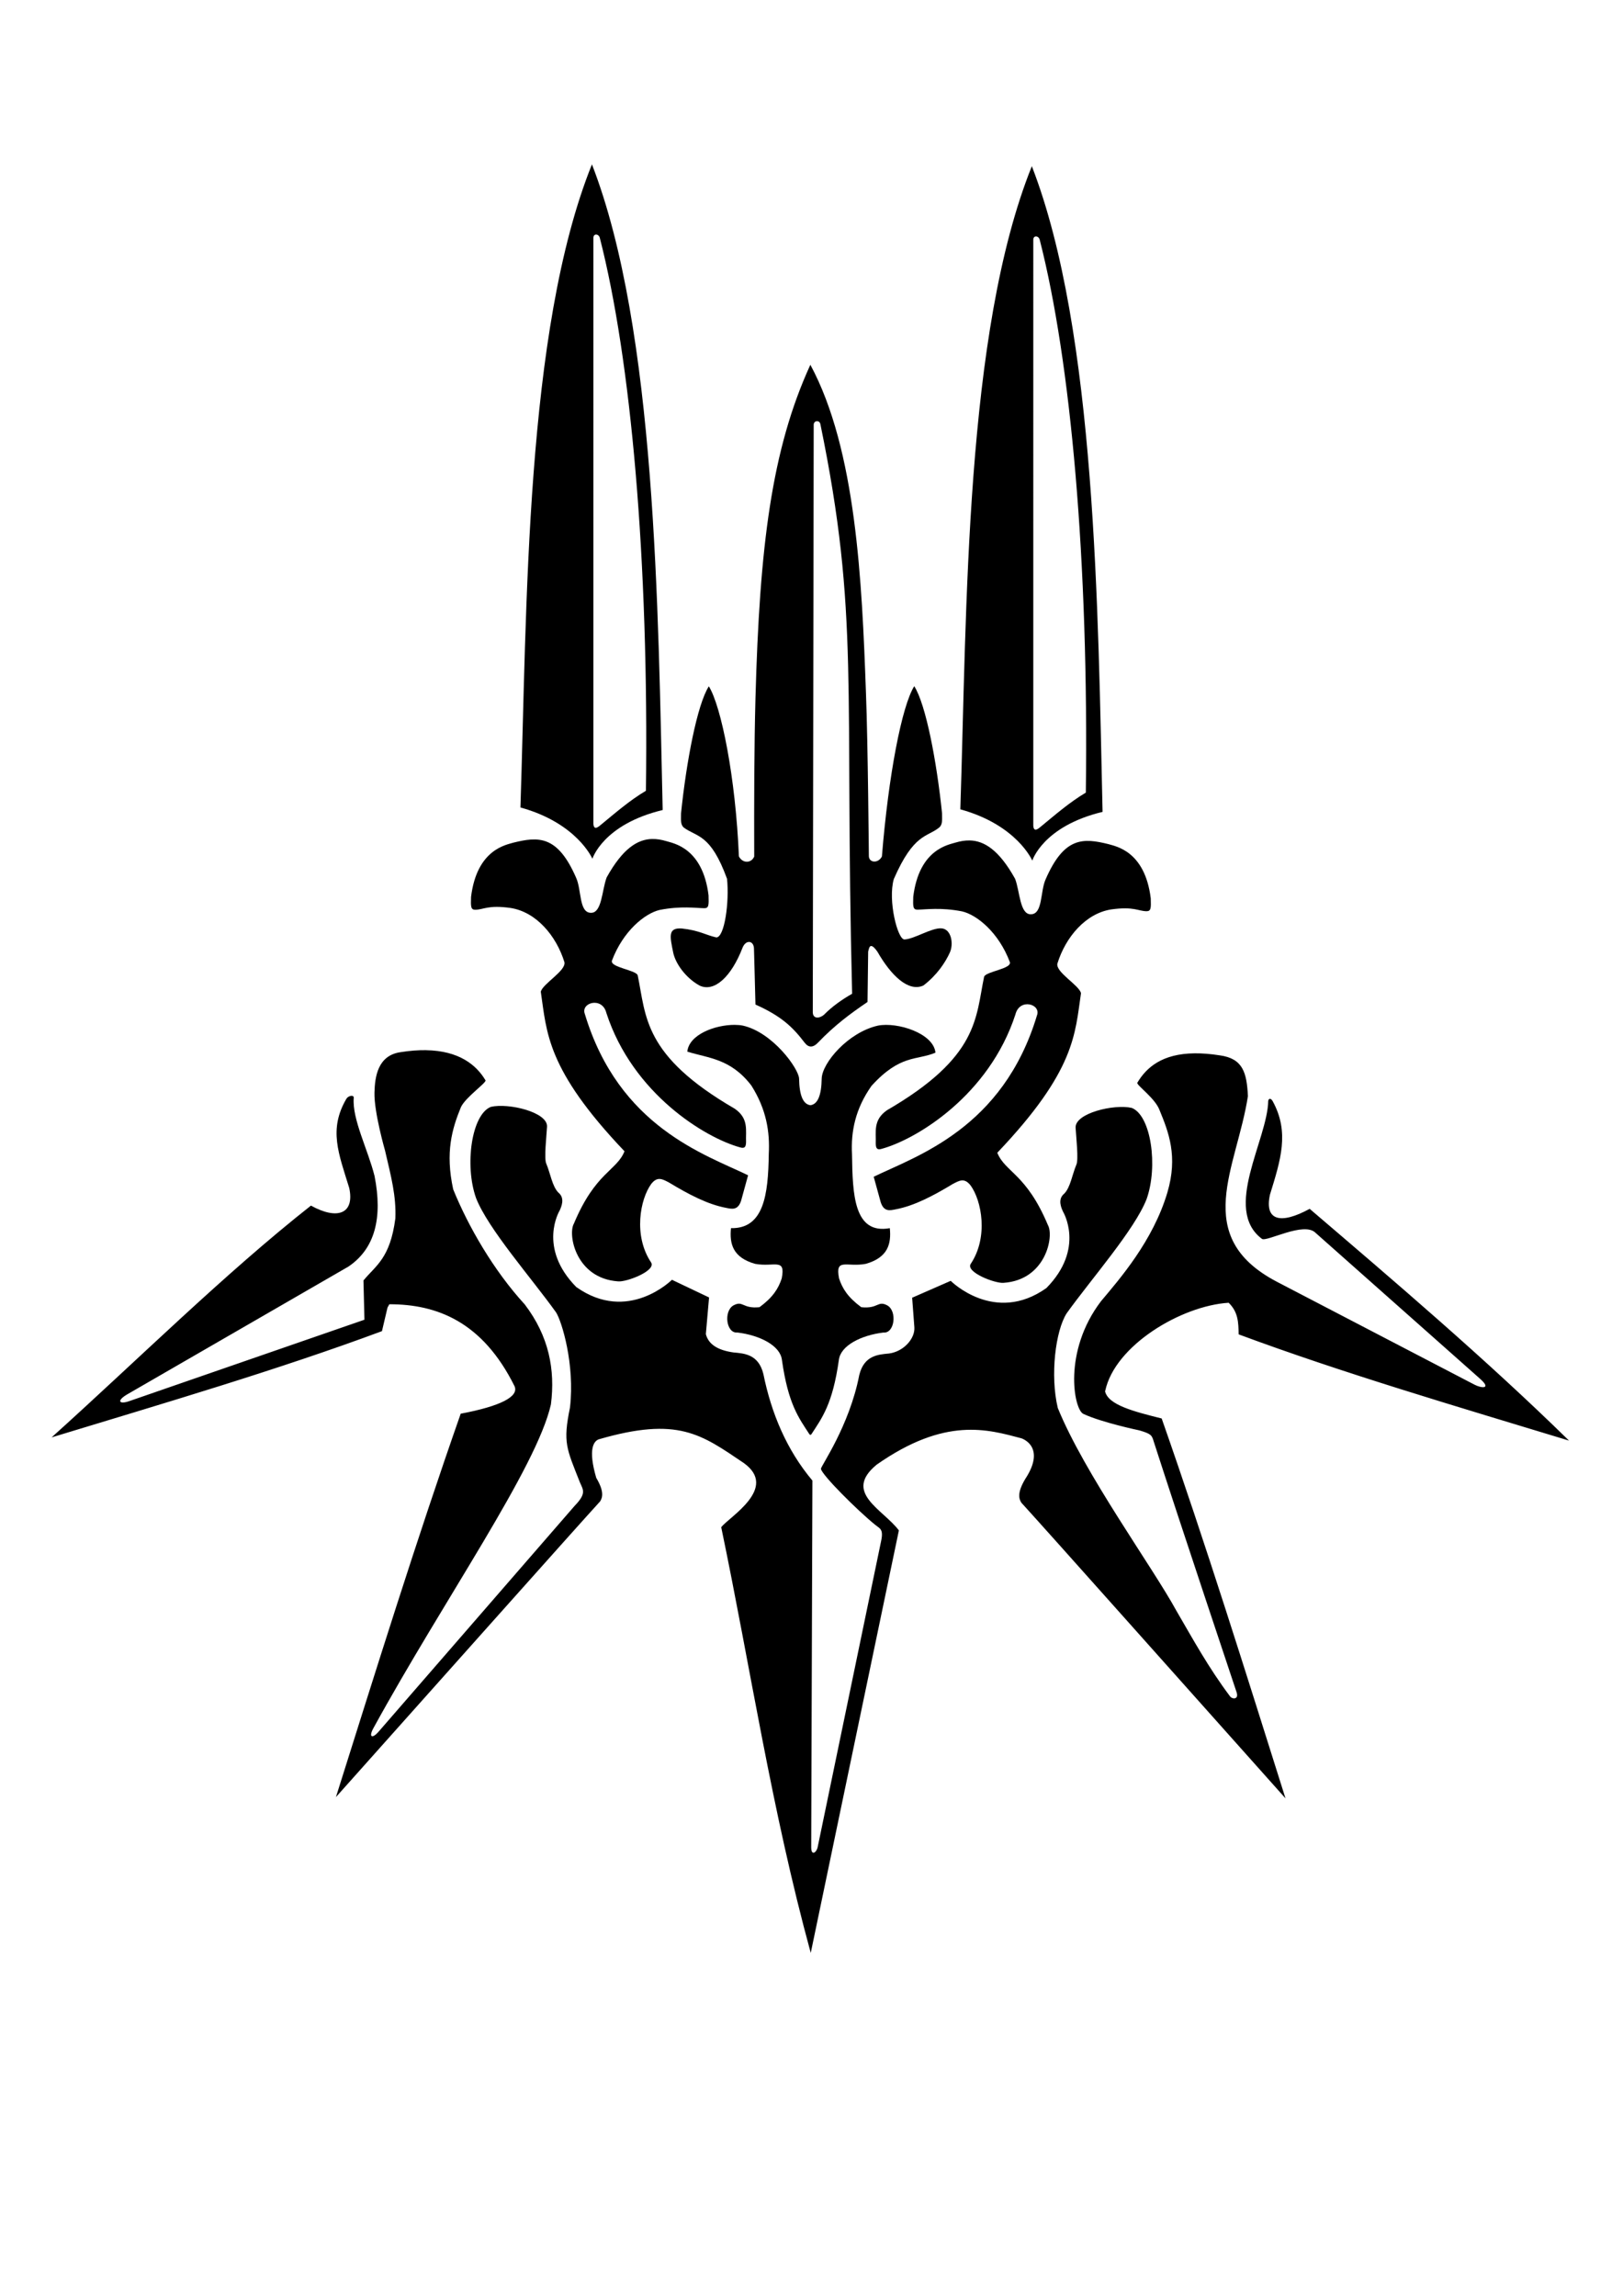 <?xml version="1.0" encoding="UTF-8" standalone="no"?>
<!-- Created with Inkscape (http://www.inkscape.org/) -->
<svg width="210mm" height="297mm" viewBox="0 0 210 297" version="1.1" id="svg1" xml:space="preserve" inkscape:version="1.4 (e7c3feb100, 2024-10-09)" sodipodi:docname="YORHA_clear.svg" xmlns:inkscape="http://www.inkscape.org/namespaces/inkscape" xmlns:sodipodi="http://sodipodi.sourceforge.net/DTD/sodipodi-0.dtd" xmlns="http://www.w3.org/2000/svg" xmlns:svg="http://www.w3.org/2000/svg"><sodipodi:namedview id="namedview1" pagecolor="#ffffff" bordercolor="#000000" borderopacity="0.25" inkscape:showpageshadow="2" inkscape:pageopacity="0.0" inkscape:pagecheckerboard="0" inkscape:deskcolor="#d1d1d1" inkscape:document-units="mm" showguides="true" inkscape:zoom="0.35925762" inkscape:cx="304.7952" inkscape:cy="471.80627" inkscape:window-width="1240" inkscape:window-height="1020" inkscape:window-x="0" inkscape:window-y="0" inkscape:window-maximized="1" inkscape:current-layer="svg1"/><defs id="defs1"><inkscape:path-effect effect="fillet_chamfer" id="path-effect2" is_visible="true" lpeversion="1" nodesatellites_param="F,0,0,1,0,0,0,1 @ F,0,0,1,0,0.54,0,1 @ F,0,0,1,0,0,0,1" radius="0" unit="px" method="auto" mode="F" chamfer_steps="1" flexible="false" use_knot_distance="true" apply_no_radius="true" apply_with_radius="true" only_selected="false" hide_knots="false"/></defs><g inkscape:groupmode="layer" id="layer2-6" inkscape:label="Final" transform="translate(0.003,-0.082)" style="display:inline"><path id="path5" style="display:inline;fill:#000000;fill-opacity:1;stroke:none;stroke-width:0.1;stroke-dasharray:none;stroke-opacity:1" d="m 95.08,132.582 c -2.58,-0.011 -5.932,1.264 -6.149,3.464 2.778,0.866 5.612,0.898 8.289,4.388 1.936,3.073 2.407,5.961 2.251,8.88 -0.069,5.231 -0.643,9.661 -4.89,9.567 -0.2,2.019 0.226,3.796 3.119,4.617 2.475,0.462 3.982,-0.841 3.447,1.888 -0.429,1.299 -1.129,2.434 -2.875,3.72 -2.229,0.233 -2.108,-0.921 -3.383,-0.225 -1.282,0.746 -0.932,3.648 0.526,3.502 2.887,0.348 5.53,1.684 5.757,3.533 0.808,5.743 2.184,7.515 3.566,9.638 0.063,0.092 0.161,0.089 0.238,0.003 1.381,-2.122 2.758,-3.894 3.566,-9.637 0.226,-1.849 2.87,-3.185 5.757,-3.534 1.458,0.146 1.809,-2.756 0.526,-3.502 -1.275,-0.696 -1.154,0.459 -3.383,0.225 -1.746,-1.286 -2.446,-2.421 -2.875,-3.72 -0.535,-2.728 0.972,-1.426 3.447,-1.888 2.893,-0.821 3.319,-2.597 3.119,-4.617 -4.645,0.838 -4.822,-4.337 -4.891,-9.567 -0.155,-2.919 0.418,-5.858 2.521,-8.841 3.742,-4.119 5.845,-3.265 8.276,-4.297 -0.247,-2.515 -4.926,-3.989 -7.436,-3.5 -3.868,0.865 -7.243,4.842 -7.284,6.864 -0.034,2.088 -0.485,3.304 -1.453,3.434 -0.981,-0.117 -1.438,-1.335 -1.472,-3.436 -0.04,-1.287 -3.416,-5.999 -7.284,-6.864 -0.314,-0.061 -0.662,-0.091 -1.03,-0.093 z" sodipodi:nodetypes="scccccccccccccccccccccccccccss" transform="translate(-0.003,0.082)"/><path id="path4" style="display:inline;fill:#000000;fill-opacity:1;stroke:none;stroke-width:0.1;stroke-dasharray:none;stroke-opacity:1" d="m 104.853,47.189 c -5.025,10.976 -6.568,23.469 -7.102,43.11 -0.168,6.157 -0.185,13.609 -0.164,20.52 -6.22e-4,-0.002 -8.79e-4,-0.003 -0.002,-0.005 -0.386,0.891 -1.513,0.894 -1.979,-0.028 -0.425,-10.241 -2.294,-19.449 -3.891,-22 -1.512,2.373 -2.912,9.776 -3.597,16.442 -0.015,0.986 -0.05,1.425 0.332,1.813 1.725,1.287 3.47,0.759 5.621,6.646 0.309,3.001 -0.317,7.567 -1.383,7.585 -1.368,-0.304 -2.226,-0.92 -4.484,-1.158 -1.835,-0.119 -1.509,1.082 -1.099,3.115 0.274,1.357 1.561,3.257 3.431,4.281 1.908,0.873 4.093,-1.152 5.547,-4.921 0.423,-1.03 1.378,-0.936 1.468,0.032 0.007,-0.066 0.198,7.334 0.198,7.334 3.283,1.472 4.761,2.83 6.36,4.929 0.491,0.644 1.065,0.689 1.727,0 2.149,-2.239 4.142,-3.72 6.413,-5.263 0,0 0.045,-2.959 0.087,-6.861 0.013,0.121 0.021,0.22 0.035,0.344 0.09,-0.968 0.478,-0.954 1.149,0 1.791,3.141 4.045,5.262 5.954,4.388 1.775,-1.348 2.864,-3.019 3.432,-4.28 0.496,-1.101 0.202,-3.033 -1.1,-3.116 -1.302,-0.082 -3.503,1.392 -4.78,1.436 -0.884,0.03 -2.167,-5.054 -1.377,-7.81 2.607,-5.975 4.308,-5.376 5.91,-6.698 0.383,-0.389 0.348,-0.828 0.332,-1.814 -0.685,-6.666 -2.085,-14.068 -3.597,-16.442 -1.597,2.551 -3.333,11.467 -4.183,22.029 -0.466,0.921 -1.631,0.836 -1.686,0 -0.01,0.148 -0.113,-14.414 -0.383,-21.266 -0.51,-14.193 -1.251,-31.349 -7.191,-42.342 z m 0.817,7.299 c 0.2,-0.019 0.416,0.082 0.479,0.377 5.094,24.787 3.102,33.823 4.108,73.692 -1.321,0.753 -2.585,1.644 -3.651,2.726 -0.559,0.479 -1.49,0.593 -1.44,-0.448 l 0.119,-75.868 c 4.7e-4,-0.3 0.186,-0.461 0.386,-0.48 z" sodipodi:nodetypes="cscccccccccsccccsscccccsssccccccccscccccs" transform="translate(-0.003,0.082)"/><path id="path1-2" style="display:inline;fill:#000000;fill-opacity:1;stroke:none;stroke-width:0.265;stroke-opacity:1" d="m 76.588,21.344 c -8.666,21.554 -8.402,57.484 -9.251,83.197 7.342,2.023 9.311,6.636 9.311,6.636 0,0 1.376,-4.454 9.093,-6.306 C 85.153,79.176 84.898,42.735 76.588,21.344 Z m 0.552,9.083 c 0.19,0.007 0.398,0.157 0.467,0.427 4.023,15.691 6.356,41.586 5.968,71.525 -2.157,1.282 -4.001,2.906 -5.904,4.466 -0.559,0.479 -0.943,0.525 -0.894,-0.516 V 30.854 c 0,-0.3 0.173,-0.435 0.363,-0.427 z"/><path id="path1-2-0" style="fill:#000000;fill-opacity:1;stroke:none;stroke-width:0.265;stroke-opacity:1" d="m 133.506,21.584 c -8.666,21.554 -8.402,57.484 -9.251,83.197 7.342,2.023 9.311,6.636 9.311,6.636 0,0 1.376,-4.454 9.093,-6.306 -0.588,-25.696 -0.842,-62.137 -9.152,-83.527 z m 0.552,9.083 c 0.19,0.007 0.398,0.157 0.467,0.427 4.023,15.691 6.356,41.586 5.968,71.525 -2.157,1.282 -4.001,2.906 -5.904,4.466 -0.559,0.479 -0.943,0.525 -0.894,-0.516 V 31.094 c 0,-0.3 0.173,-0.435 0.363,-0.427 z"/><path id="path2" style="display:inline;fill:#000000;fill-opacity:1;stroke:none;stroke-width:0.1;stroke-opacity:1" d="m 84.377,108.536 c -1.859,0.041 -3.787,1.2 -5.878,4.966 -0.625,1.64 -0.602,4.632 -2.048,4.586 -1.555,-0.023 -1.189,-2.972 -1.907,-4.536 -2.407,-5.532 -4.892,-5.339 -8.13,-4.537 -0.885,0.281 -4.709,0.84 -5.465,7.016 -0.037,1.229 -0.051,1.671 0.554,1.661 1.082,-0.016 1.623,-0.639 4.541,-0.235 3.319,0.506 5.925,3.578 6.987,7.017 0.225,1.123 -2.81,2.783 -3.057,3.822 0.779,5.249 0.704,10.006 10.83,20.64 -1.002,2.517 -3.769,2.716 -6.549,9.362 -0.812,1.404 0.246,7.099 5.736,7.468 1.066,0.108 4.933,-1.365 4.256,-2.446 -2.32,-3.465 -1.424,-8.201 0.026,-10.172 0.798,-1.002 1.436,-0.62 2.319,-0.153 2.469,1.489 4.94,2.809 7.367,3.263 0.739,0.153 1.53,0.347 1.937,-0.943 l 0.9,-3.272 c -5.542,-2.69 -16.713,-6.241 -21.121,-20.861 -0.575,-1.483 2.251,-2.296 2.785,-0.134 3.407,10.459 12.791,16.153 17.308,17.385 0.652,0.199 0.745,-0.146 0.765,-0.688 -0.064,-1.484 0.387,-3.028 -1.453,-4.308 -11.91,-6.907 -11.461,-11.966 -12.567,-17.257 -0.175,-0.688 -3.603,-1.023 -3.333,-1.907 1.442,-3.839 4.268,-6.118 6.186,-6.561 2.744,-0.535 4.679,-0.237 5.76,-0.221 0.605,0.01 0.591,-0.433 0.554,-1.662 -0.756,-6.176 -4.58,-6.734 -5.465,-7.015 -0.607,-0.18 -1.219,-0.291 -1.839,-0.277 z" sodipodi:nodetypes="ccccccccccccccccccccccccccccccc" transform="translate(-0.003,0.082)"/><path id="path2-2" style="display:inline;fill:#000000;fill-opacity:1;stroke:none;stroke-width:0.1;stroke-opacity:1" d="m 125.467,108.725 c 1.859,0.041 3.787,1.2 5.878,4.966 0.625,1.64 0.602,4.632 2.048,4.586 1.555,-0.023 1.188,-2.972 1.907,-4.536 2.407,-5.532 4.892,-5.339 8.13,-4.537 0.885,0.281 4.709,0.84 5.465,7.016 0.037,1.229 0.051,1.671 -0.554,1.661 -1.082,-0.016 -1.623,-0.639 -4.541,-0.235 -3.319,0.506 -5.925,3.578 -6.987,7.017 -0.225,1.123 2.81,2.783 3.057,3.822 -0.779,5.249 -0.704,10.006 -10.83,20.64 1.002,2.517 3.769,2.716 6.549,9.362 0.812,1.404 -0.246,7.099 -5.736,7.468 -1.067,0.108 -4.933,-1.365 -4.256,-2.446 2.32,-3.465 1.424,-8.201 -0.026,-10.172 -0.798,-1.002 -1.436,-0.62 -2.319,-0.153 -2.469,1.489 -4.94,2.809 -7.367,3.263 -0.739,0.153 -1.53,0.347 -1.937,-0.943 l -0.9,-3.272 c 5.542,-2.69 16.712,-6.241 21.121,-20.861 0.575,-1.483 -2.251,-2.296 -2.785,-0.134 -3.407,10.459 -12.791,16.153 -17.308,17.385 -0.652,0.199 -0.745,-0.146 -0.765,-0.688 0.064,-1.484 -0.387,-3.028 1.453,-4.308 11.91,-6.907 11.461,-11.966 12.567,-17.257 0.175,-0.688 3.603,-1.023 3.333,-1.907 -1.442,-3.839 -4.268,-6.118 -6.186,-6.561 -2.744,-0.535 -4.679,-0.237 -5.76,-0.221 -0.605,0.01 -0.591,-0.433 -0.554,-1.662 0.756,-6.176 4.58,-6.734 5.465,-7.015 0.607,-0.18 1.219,-0.291 1.839,-0.277 z" sodipodi:nodetypes="ccccccccccccccccccccccccccccccc" transform="translate(-0.003,0.082)"/><path id="path8" style="display:inline;fill:#000000;fill-opacity:1;stroke:none;stroke-width:0.1;stroke-opacity:1" d="m 55.13,135.856 5.17e-4,5.1e-4 c -0.982,-0.015 -2.071,0.063 -3.279,0.254 -2.976,0.411 -3.346,3.178 -3.399,5.228 -0.065,2.546 1.37,7.515 1.37,7.515 0.792,3.4 1.449,5.848 1.333,8.77 -0.682,5.205 -2.548,6.094 -4.128,8.026 l 0.128,5.077 -30.43,10.532 c -1.361,0.471 -1.657,-0.071 -0.239,-0.89 l 28.592,-16.514 c 3.45,-2.323 4.447,-6.319 3.385,-11.719 -0.861,-3.43 -2.911,-7.352 -2.694,-10.096 0.048,-0.464 -0.716,-0.295 -0.949,0.103 -2.326,3.973 -1.012,7.056 0.366,11.541 0.72,3.335 -1.518,4.184 -4.954,2.28 C 29.009,164.817 17.899,175.846 6.676,185.951 21.206,181.53 35.928,177.218 49.422,172.205 l 0.718,-3.051 0.238,-0.428 c 6.133,-0.003 12.043,2.234 16.194,10.592 0.611,1.333 -1.76,2.586 -6.96,3.566 -5.769,16.453 -10.989,33.25 -16.147,49.601 11.394,-12.751 30.904,-34.67 34.182,-38.254 0.31,-0.492 0.562,-1.272 -0.498,-3.046 -1.116,-3.813 -0.276,-4.747 0.305,-4.98 10.297,-2.995 13.283,-0.649 18.804,3.073 4.478,3.237 -1.861,6.924 -2.939,8.287 3.82,18.351 6.492,36.444 11.583,55.078 l 11.404,-54.66 c -2.064,-2.745 -7.272,-4.894 -2.871,-8.507 8.89,-6.233 14.395,-4.552 18.712,-3.412 0,0 3.305,1.022 0.5,5.282 -1.059,1.774 -0.808,2.554 -0.498,3.046 3.278,3.584 22.788,25.503 34.182,38.255 -5.158,-16.351 -10.252,-32.691 -16.021,-49.144 -3.592,-0.901 -6.959,-1.748 -7.333,-3.55 l 0.028,-0.017 c 1.232,-5.858 9.808,-11.015 15.97,-11.403 1.228,1.187 1.268,2.522 1.294,4.087 13.494,5.013 28.215,9.326 42.746,13.746 -10.785,-10.565 -22.668,-20.675 -33.557,-29.985 -3.791,2.07 -5.861,1.514 -5.142,-1.821 1.378,-4.485 2.569,-8.07 0.356,-12.107 -0.205,-0.374 -0.505,-0.413 -0.575,-0.044 -0.094,5.058 -5.922,14.036 -0.811,17.859 0.614,0.422 5.436,-2.287 6.928,-0.786 l 21.298,18.891 c 1.521,1.349 0.174,1.223 -0.713,0.762 l -25.622,-13.339 c -11.133,-5.867 -5.138,-14.707 -3.709,-23.993 -0.15,-3.061 -0.654,-4.863 -3.63,-5.275 -1.208,-0.191 -2.286,-0.274 -3.251,-0.264 -4.183,0.041 -6.238,1.8 -7.427,3.804 -0.152,0.292 2.317,2.002 2.879,3.553 1.155,2.814 2.406,5.944 1.005,10.66 -1.858,6.253 -6.17,11.172 -8.579,14.045 -4.954,6.494 -3.528,13.999 -2.298,14.578 2.38,1.122 7.268,2.141 7.268,2.141 1.504,0.443 1.608,0.621 1.839,1.417 3.527,10.946 10.637,32.161 10.736,32.479 0.305,0.987 -0.63,0.877 -0.874,0.483 -2.774,-3.701 -4.73,-7.283 -6.908,-11.023 -3.13,-5.737 -11.897,-17.744 -15.36,-26.258 -1.009,-4.219 -0.296,-9.963 1.135,-12.227 3.184,-4.449 8.797,-10.809 10.355,-14.793 1.509,-4.245 0.58,-10.826 -1.921,-11.798 -2.265,-0.53 -7.364,0.677 -7.264,2.563 0.065,1.216 0.412,4.177 0.089,4.804 -0.524,1.245 -0.767,2.946 -1.572,3.736 -0.886,0.729 -0.353,1.857 -0.148,2.313 0,0 2.904,4.766 -2.154,9.893 -6.703,4.758 -12.377,-0.937 -12.377,-0.937 l -4.988,2.184 0.287,3.821 c 0.107,1.422 -1.332,3.127 -3.275,3.395 -1.394,0.131 -3.225,0.231 -3.855,2.787 -1.273,6.591 -4.995,11.816 -4.958,12.132 0.088,0.762 4.721,5.388 7.063,7.278 0.557,0.449 1.046,0.514 0.734,2.015 l -8.221,39.648 c -0.144,0.697 -0.839,1.204 -0.835,0 l 0.156,-47.422 c -3.346,-3.983 -5.316,-8.717 -6.345,-13.787 -0.63,-2.557 -2.461,-2.657 -3.855,-2.787 -1.943,-0.268 -3.237,-0.99 -3.588,-2.372 l 0.415,-4.744 -4.804,-2.284 c 0,0 -5.673,5.695 -12.376,0.937 -5.058,-5.127 -2.154,-9.893 -2.154,-9.893 0.205,-0.456 0.737,-1.584 -0.148,-2.313 -0.805,-0.79 -1.048,-2.491 -1.571,-3.736 -0.323,-0.628 0.024,-3.588 0.089,-4.804 0.1,-1.887 -4.998,-3.093 -7.263,-2.563 -2.501,0.973 -3.431,7.553 -1.922,11.798 1.558,3.984 7.171,10.343 10.355,14.793 0.73,1.137 2.447,6.701 1.8,12.305 -0.942,4.576 -0.44,5.303 1.289,9.696 0.412,0.958 0.88,1.411 -0.695,3.032 l -25.394,29.247 c -0.74,0.852 -1.313,0.737 -0.631,-0.505 9.09,-16.578 21.114,-33.663 22.965,-41.88 0.568,-4.479 -0.254,-8.821 -3.392,-12.934 -4.019,-4.38 -7.305,-10.077 -9.251,-14.874 -1.053,-4.806 -0.15,-7.846 1.005,-10.66 0.632,-1.293 3.324,-3.157 3.172,-3.449 -1.189,-2.005 -3.437,-3.832 -7.692,-3.899 z" sodipodi:nodetypes="cccscccccccccsccccccccccccccccccccccccccccccccccccccccccccccscccccccccccccccccscccccccccccccscccccccsccccccc" transform="translate(-0.003,0.082)"/></g></svg>